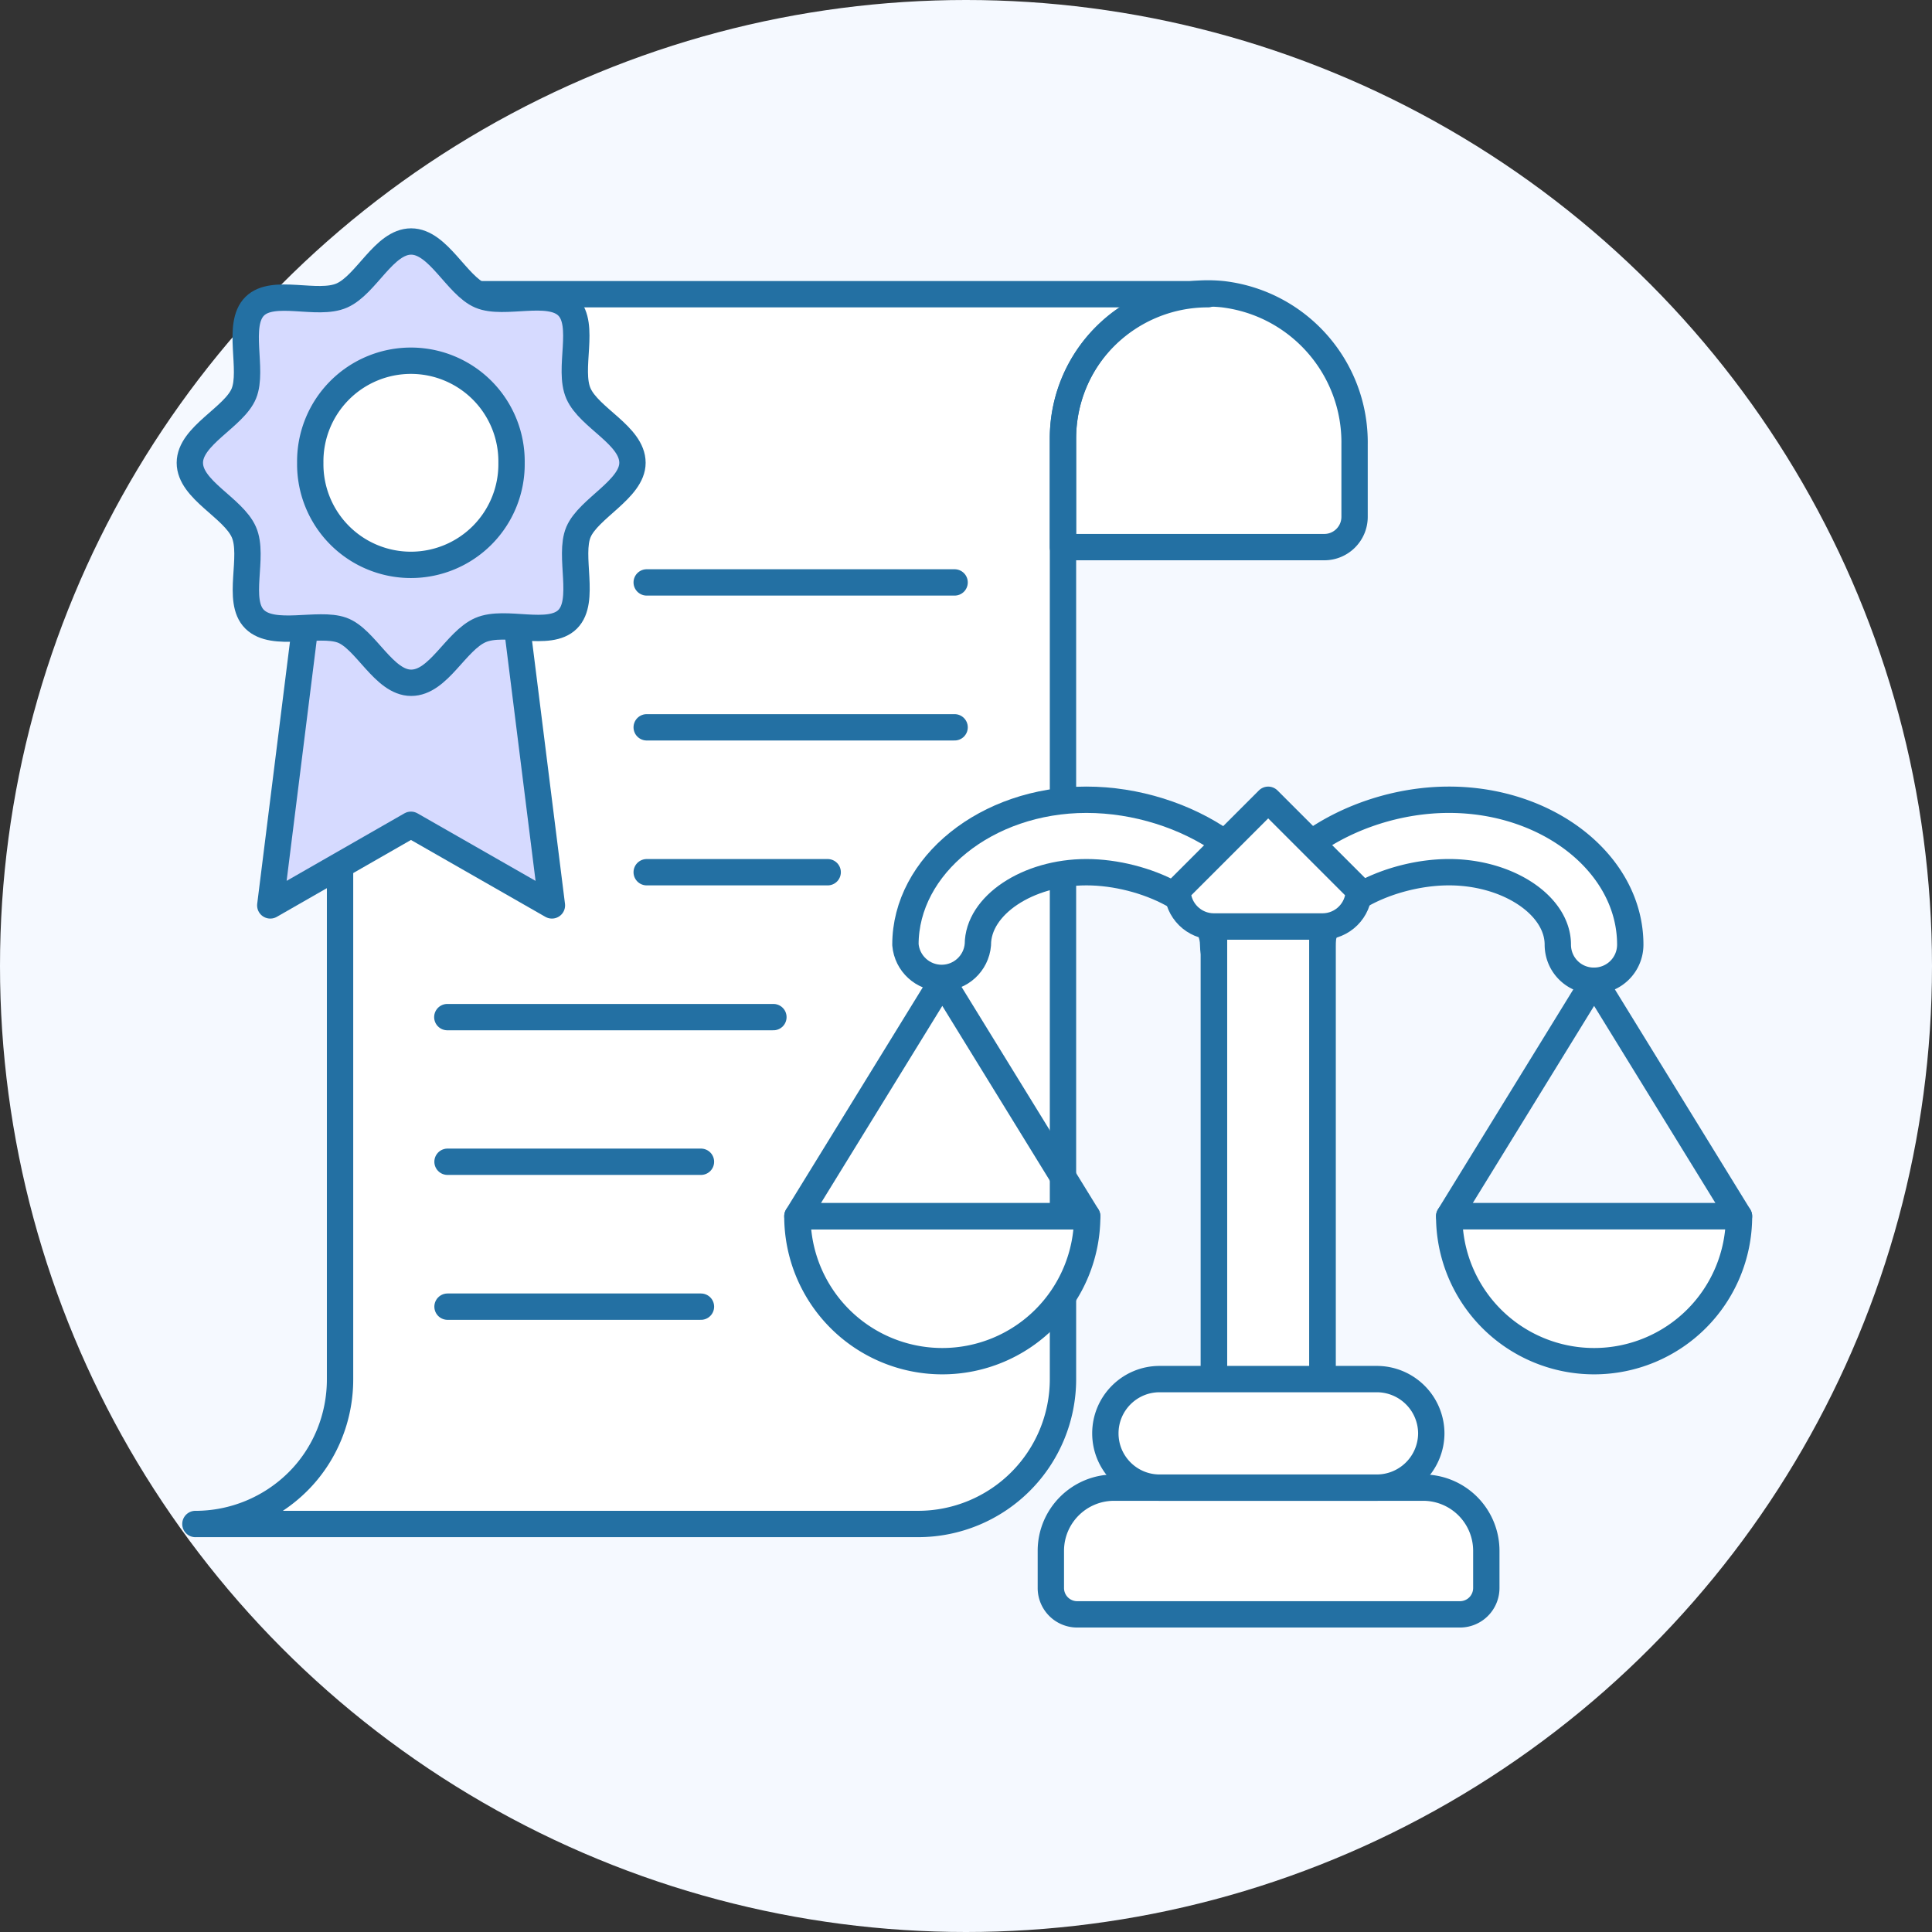 <svg xmlns="http://www.w3.org/2000/svg" xmlns:xlink="http://www.w3.org/1999/xlink" width="96" height="96" xmlns:v="https://vecta.io/nano"><rect width="100%" height="100%" fill="#333333" stroke="none"/><style><![CDATA[.B{fill-rule:nonzero}.C{fill:#fff}.D{stroke:#2370a3}.E{stroke-width:1.309}.F{stroke-linejoin:round}.G{stroke-linecap:round}]]></style><g fill="none" fill-rule="evenodd"><circle fill="#f5f9ff" cx="48" cy="48" r="48"/><g class="B C"><path d="M9.71 75.727c1.908 0 3.738-.76 5.087-2.1s2.104-3.182 2.1-5.1V21.74a7.19 7.19 0 0 1 7.135-7.121h35.987c-1.908-.003-3.74.752-5.1 2.1s-2.1 3.178-2.1 5.087v46.72a7.2 7.2 0 0 1-7.2 7.2H9.71z"/><path d="M52.817 21.74a7.2 7.2 0 0 1 7.946-7.121c3.774.45 6.6 3.675 6.545 7.475v3.587c0 .83-.674 1.505-1.505 1.505H52.817V21.74z" class="D E F"/></g><ellipse fill="#f5f9ff" cx="62.57" cy="81.12" rx="15.748" ry="2.252" class="B"/><use xlink:href="#B" class="B C"/><g class="D E F"><path d="M9.71 75.727h0c1.908 0 3.738-.76 5.087-2.1s2.104-3.182 2.1-5.1V21.74a7.19 7.19 0 0 1 7.135-7.121h35.987c-1.908-.003-3.74.752-5.1 2.1s-2.1 3.178-2.1 5.087v46.72a7.2 7.2 0 0 1-7.2 7.2H9.71z"/><path d="M32.134 28.94h15.3m-15.3 7.2h15.3" class="G"/></g><path fill="#d6daff" d="M15.43 28.992l-2 15.997 6.99-4.006 7.004 4.006-2.003-15.997z" class="B"/><g class="D E F"><path d="M32.134 43.34h8.993m-18.9 7.2H38.43m-16.193 7.187H34.83m-12.593 7.2H34.83" class="G"/><path d="M15.43 28.992l-2 15.997 6.99-4.006 7.004 4.006-2.003-15.997z"/><g class="B"><path d="M31.427 22.996c0 1.31-2.186 2.265-2.684 3.443s.38 3.417-.537 4.333-3.103 0-4.333.537-2.08 2.618-3.443 2.618-2.265-2.2-3.443-2.618-3.404.38-4.333-.537 0-3.116-.537-4.333-2.684-2.095-2.684-3.443 2.2-2.265 2.684-3.443-.38-3.417.537-4.333 3.116 0 4.333-.537S19.082 12 20.43 12s2.265 2.186 3.443 2.684 3.417-.38 4.333.537 0 3.116.537 4.333 2.684 2.08 2.684 3.443z" fill="#d6daff"/><g class="C"><path d="M25.418 22.996a5.001 5.001 0 1 1-10.001 0 5.001 5.001 0 1 1 10.001 0h0zM79.2 48.733c-1 0-1.793-.803-1.793-1.794 0-1.95-2.474-3.6-5.407-3.6s-6.297 1.65-6.297 3.6c-.08.935-.862 1.653-1.8 1.653s-1.72-.718-1.8-1.653c0-3.927 4.935-7.2 9.897-7.2s9.007 3.22 9.007 7.2a1.79 1.79 0 0 1-.53 1.273c-.34.337-.8.524-1.277.52z"/><path d="M62.073 48.733c-1 0-1.793-.803-1.793-1.794 0-1.95-3.377-3.6-6.297-3.6s-5.393 1.65-5.393 3.6c-.08.935-.862 1.653-1.8 1.653s-1.72-.718-1.8-1.653c0-3.927 4.032-7.2 8.993-7.2s9.897 3.22 9.897 7.2c0 .478-.19.936-.53 1.273s-.8.524-1.277.52h0z"/><path d="M60.32 46.036h5.393V70.32H60.32z"/></g></g><path d="M60.32 46.036h5.393V70.32H60.32z"/><path d="M63.015 39.74l-4.503 4.503c.007.993.814 1.793 1.807 1.793h5.393c.993 0 1.8-.8 1.807-1.793l-4.503-4.503z" class="B C"/><use xlink:href="#B"/><path d="M68.41 73.92H57.622c-1.49 0-2.697-1.207-2.697-2.697h0c0-1.49 1.207-2.697 2.697-2.697H68.41a2.71 2.71 0 0 1 2.71 2.697h0a2.71 2.71 0 0 1-2.71 2.697z" class="B C"/><path d="M79.21 48.733l7.2 11.7h-14.4z"/></g><path d="M54.022 60.436a7.2 7.2 0 0 1-14.4 0h14.4z" class="B C"/><g class="D E F"><path d="M46.822 48.733l-7.2 11.7h14.4z"/><path d="M54.022 60.436a7.2 7.2 0 0 1-14.4 0h14.4z"/></g><path d="M86.41 60.436a7.2 7.2 0 1 1-14.4 0h14.4z" class="B C"/><path d="M86.41 60.436a7.2 7.2 0 1 1-14.4 0h14.4z" class="D E F"/></g><defs ><path id="B" d="M55.357 73.92h15.316a3.14 3.14 0 0 1 3.181 3.142v1.846a1.31 1.31 0 0 1-1.309 1.309h-19.02a1.31 1.31 0 0 1-1.309-1.309v-1.846c0-1.735 1.407-3.142 3.142-3.142z"/></defs></svg>